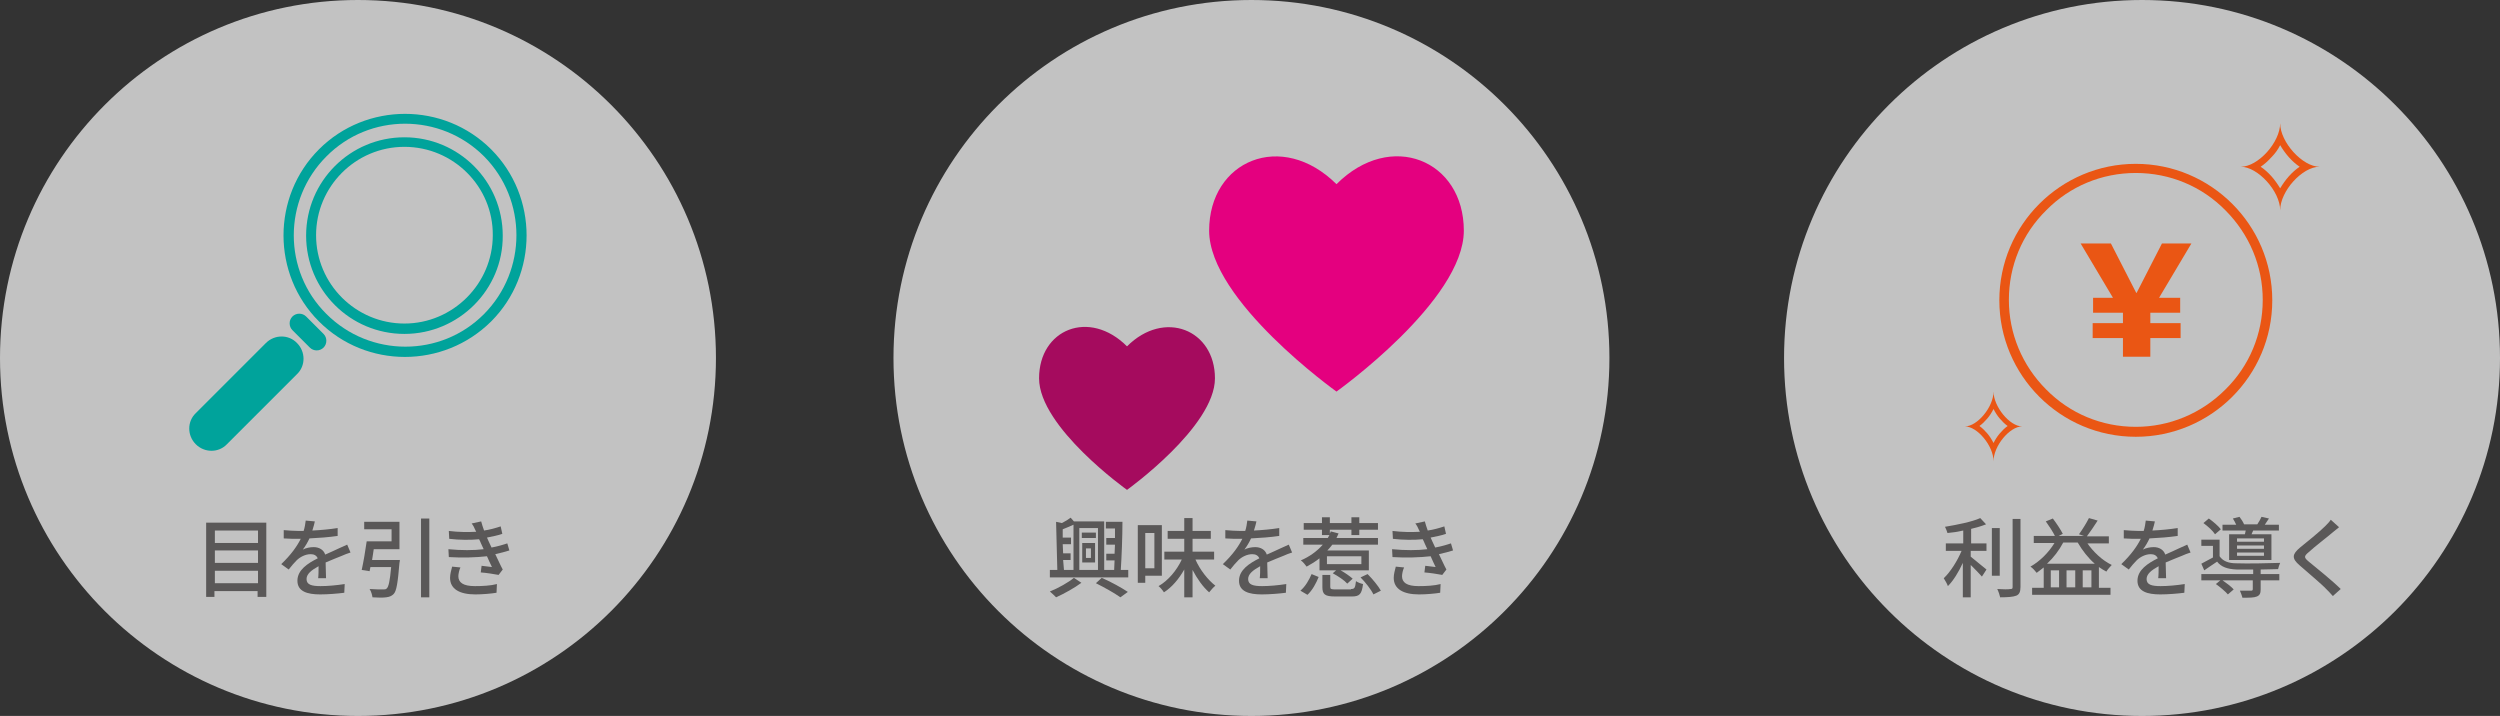 <?xml version="1.0" encoding="UTF-8"?><svg id="_レイヤー_2" xmlns="http://www.w3.org/2000/svg" viewBox="0 0 602.7 172.6"><rect x="0" y="0" width="602.7" height="172.6" fill="#333333" stroke="none"/><defs><style>.cls-1{fill:#ea5614;}.cls-2{fill:#00a39b;}.cls-3{fill:#e4007f;}.cls-4{fill:#a50b5e;}.cls-5{fill:#5a5858;}.cls-6{fill:rgba(255,255,255,.7);}</style></defs><g id="_レイヤー_1-2"><g><circle class="cls-6" cx="86.3" cy="86.3" r="86.3"/><circle class="cls-6" cx="301.7" cy="86.3" r="86.3"/><circle class="cls-6" cx="516.4" cy="86.3" r="86.3"/><g><path class="cls-5" d="M64.2,126v17.9h-2.1v-1.4h-10.4v1.4h-2v-17.9h14.5Zm-12.4,1.9v3h10.4v-3h-10.4Zm0,4.8v3h10.4v-3h-10.4Zm10.4,7.9v-3h-10.4v3h10.4Z"/><path class="cls-5" d="M76.7,139.4c.1-.7,.1-1.9,.1-2.9-1.8,1-2.9,1.9-2.9,3.1,0,1.4,1.3,1.7,3.4,1.7,1.7,0,3.9-.2,5.8-.5l-.1,2.1c-1.5,.2-3.9,.4-5.8,.4-3.1,0-5.5-.7-5.5-3.3s2.5-4.2,4.9-5.4c-.3-.7-.9-1-1.7-1-1.3,0-2.6,.7-3.4,1.5-.6,.6-1.2,1.3-1.9,2.2l-1.8-1.3c2.4-2.3,3.8-4.3,4.7-6.1h-.6c-.9,0-2.3,0-3.5-.1v-2c1.1,.1,2.6,.2,3.6,.2h1.2c.3-.9,.4-1.8,.5-2.5l2.2,.2c-.1,.5-.3,1.3-.6,2.2,2.1-.1,4.2-.3,6.1-.6v1.9c-2,.3-4.6,.5-6.8,.6-.4,.9-1,1.9-1.6,2.7,.7-.4,1.8-.6,2.6-.6,1.3,0,2.4,.6,2.8,1.8,1.3-.6,2.3-1,3.3-1.5,.7-.3,1.3-.6,2-.9l.8,1.9c-.6,.2-1.5,.5-2.1,.8-1.1,.4-2.4,1-3.9,1.6,0,1.2,.1,2.8,.1,3.8h-1.9v-0Z"/><path class="cls-5" d="M96.4,134.8s0,.6-.1,.9c-.4,4.8-.7,6.8-1.4,7.5-.5,.5-1,.7-1.8,.8-.7,.1-2,.1-3.3,0-.1-.6-.3-1.4-.7-2,1.3,.1,2.7,.1,3.2,.1,.4,0,.7,0,.9-.2,.5-.4,.8-1.9,1.1-5.2h-5l-.2,1-1.9-.3c.4-1.8,.9-4.7,1.2-6.9h6v-2.9h-6.6v-1.8h8.5v6.6h-6.2c-.1,.9-.3,1.8-.4,2.6h6.7v-.2Zm7.1-9.8v19h-2v-19h2Z"/><path class="cls-5" d="M122.8,132.7c-.9,.3-2.1,.6-3.4,.9,.6,1.2,1.2,2.6,1.8,3.7l-1,1.3c-1.1-.2-2.9-.5-4.3-.6l.2-1.6c.9,.1,1.8,.2,2.5,.3-.4-.8-.8-1.7-1.2-2.6-2.6,.3-6,.4-9.2,.2l-.1-1.9c3.1,.3,6.1,.3,8.5,0l-.6-1.3c-.2-.4-.3-.8-.5-1.1-2.1,.2-4.7,.2-7.2-.1l-.1-1.9c2.4,.3,4.6,.3,6.6,.2l-.2-.4c-.3-.7-.5-1.1-.9-1.6l2.3-.5c.2,.7,.4,1.4,.7,2.2,1.4-.2,2.8-.6,4-1l.4,1.8c-1.1,.4-2.3,.6-3.7,.9l.4,.9c.2,.4,.4,.9,.7,1.5,1.6-.3,2.9-.7,3.8-1l.5,1.7Zm-11.8,4.1c-.3,.6-.5,1.6-.5,2.1,0,1.5,1.1,2.4,4,2.4,1.8,0,3.8-.1,5.3-.5l-.1,2.1c-1.2,.2-3.3,.4-5.1,.4-3.8,0-6.1-1.3-6.1-4,0-.9,.3-1.9,.5-2.7l2,.2Z"/></g><g><path class="cls-5" d="M272,137.4v1.8h-18.9v-1.8h1.8l-.3-11.6,1.4,.3c.8-.4,1.6-.9,2.1-1.3l.8,.9h7.3v11.7h2.4c0-.7,.1-1.5,.1-2.3h-2v-1.6h2c0-.7,.1-1.5,.1-2.2h-2.1v-1.6h2.1v-2.3h-2.2v-1.6h4c0,3.6-.2,8.5-.4,11.6h1.8Zm-11.3,3.1c-1.6,1.2-4.1,2.6-6.1,3.5-.4-.4-1-1-1.5-1.4,2-.8,4.5-2.2,5.8-3.3l1.8,1.2Zm-4.2-3.1h2.3v-10.9c-.9,.4-1.8,.8-2.6,1.1v2h2v1.6h-2l.1,2.2h1.8v1.6h-1.8l.2,2.4Zm3.7-10.1v10.1h4.5v-10.1h-4.5Zm4,2.4h-3.4v-1.3h3.4v1.3Zm-3.3,1.2h3.1v4.7h-3.1v-4.7Zm.9,3.6h1.2v-2.3h-1.2v2.3Zm3.8,4.8c2.3,1,4.8,2.4,6.3,3.4l-1.8,1.3c-1.4-1-3.7-2.3-5.9-3.4l1.4-1.3Z"/><path class="cls-5" d="M276.1,138.9v1.6h-1.8v-13.9h5.8v12.2h-4v.1Zm0-10.4v8.5h2.2v-8.5h-2.2Zm12.1,6.4c1.1,2.5,3,4.9,4.8,6.3-.5,.4-1.1,1.1-1.5,1.6-1.5-1.3-2.9-3.3-4-5.4v6.6h-2v-6.7c-1.3,2.3-3,4.3-4.9,5.5-.3-.5-.9-1.2-1.3-1.5,2.3-1.3,4.4-3.8,5.6-6.4h-4.2v-1.9h4.8v-3.1h-4v-1.9h4v-3.1h2v3.1h4.4v1.9h-4.4v3.1h5.2v1.9h-4.5Z"/><path class="cls-5" d="M303.7,139.4c.1-.7,.1-1.9,.1-2.9-1.8,1-2.9,1.9-2.9,3.1,0,1.4,1.3,1.7,3.4,1.7,1.7,0,3.9-.2,5.8-.5l-.1,2.1c-1.5,.2-3.9,.4-5.8,.4-3.1,0-5.5-.7-5.5-3.3s2.5-4.2,4.9-5.4c-.3-.7-.9-1-1.7-1-1.3,0-2.6,.7-3.4,1.5-.6,.6-1.2,1.3-1.9,2.2l-1.8-1.3c2.4-2.3,3.8-4.3,4.7-6.1h-.6c-.9,0-2.3,0-3.5-.1v-2c1.1,.1,2.6,.2,3.6,.2h1.2c.3-.9,.4-1.8,.5-2.5l2.2,.2c-.1,.5-.3,1.3-.6,2.2,2.1-.1,4.2-.3,6.1-.6v1.9c-2,.3-4.6,.5-6.8,.6-.4,.9-1,1.9-1.6,2.7,.7-.4,1.8-.6,2.6-.6,1.3,0,2.4,.6,2.8,1.8,1.3-.6,2.3-1,3.3-1.5,.7-.3,1.3-.6,2-.9l.8,1.9c-.6,.2-1.5,.5-2.1,.8-1.1,.4-2.4,1-3.9,1.6,0,1.2,.1,2.8,.1,3.8h-1.9v-0Z"/><path class="cls-5" d="M313.5,142.4c1.2-1,2.1-2.6,2.7-4l1.7,.7c-.6,1.5-1.5,3.2-2.7,4.3l-1.7-1Zm4.6-4.9v-2.9c-1,.8-2,1.4-3.1,2-.3-.4-.9-1.2-1.4-1.5,2.1-.9,3.9-2.2,5.3-3.8h-4.7v-1.6h5.9c.1-.2,.3-.5,.4-.7h-1.8v-1.3h-4.4v-1.6h4.4v-1.4h1.9v1.4h5.2v-1.4h1.9v1.4h4.5v1.6h-4.5v1.3h-1.9v-1.3h-5.2v.9c.1-.2,.2-.3,.2-.5l1.9,.5c-.2,.4-.3,.7-.5,1.1h10v1.6h-11c-.4,.5-.8,1-1.2,1.4h10v4.8h-6.8c1.1,.6,2.2,1.4,2.9,2l-1.3,1.2c-.7-.8-2.2-1.8-3.5-2.5l.8-.7h-4Zm7.6,4.5c.9,0,1-.3,1.2-1.9,.4,.3,1.2,.6,1.7,.7-.3,2.4-.8,3-2.7,3h-4c-2.5,0-3.1-.5-3.1-2.3v-2.9h1.9v2.9c0,.5,.2,.6,1.3,.6h3.7v-.1Zm2.5-7.9h-8.3v1.9h8.3v-1.9Zm1.5,4.3c1.2,1.2,2.6,2.9,3.2,4l-1.8,.9c-.5-1.1-1.9-2.9-3.1-4.1l1.7-.8Z"/><path class="cls-5" d="M350.3,132.7c-.9,.3-2.1,.6-3.4,.9,.6,1.2,1.2,2.6,1.8,3.7l-1,1.3c-1.1-.2-2.9-.5-4.3-.6l.2-1.6c.9,.1,1.8,.2,2.5,.3-.4-.8-.8-1.7-1.2-2.6-2.6,.3-6,.4-9.2,.2l-.1-1.9c3.1,.3,6.1,.3,8.5,0l-.6-1.3c-.2-.4-.3-.8-.5-1.1-2.1,.2-4.7,.2-7.2-.1l-.1-1.9c2.4,.3,4.6,.3,6.6,.2l-.2-.4c-.3-.7-.5-1.1-.9-1.6l2.3-.5c.2,.7,.4,1.4,.7,2.2,1.4-.2,2.8-.6,4-1l.4,1.8c-1.1,.4-2.3,.6-3.7,.9l.4,.9c.2,.4,.4,.9,.7,1.5,1.6-.3,2.9-.7,3.8-1l.5,1.7Zm-11.8,4.1c-.3,.6-.5,1.6-.5,2.1,0,1.5,1.1,2.4,4,2.4,1.8,0,3.8-.1,5.3-.5l-.1,2.1c-1.2,.2-3.3,.4-5.1,.4-3.8,0-6.1-1.3-6.1-4,0-.9,.3-1.9,.5-2.7l2,.2Z"/></g><g><path class="cls-5" d="M475.1,131h3.8v1.8h-3.8v1.4c1,.8,3.2,2.6,3.8,3.1l-1.1,1.7c-.6-.7-1.7-1.8-2.7-2.8v7.8h-1.9v-8.3c-1,2.2-2.3,4.3-3.6,5.6-.2-.6-.7-1.4-1-1.9,1.6-1.5,3.3-4.2,4.3-6.6h-3.8v-1.8h4.2v-3.1c-1.3,.3-2.6,.5-3.8,.6-.1-.4-.4-1.1-.6-1.5,3-.5,6.5-1.2,8.5-2.1l1.4,1.5c-1,.4-2.3,.8-3.6,1.1v3.5h-.1Zm7,7.8h-1.9v-11.5h1.9v11.5Zm5-13.7v16.4c0,1.2-.3,1.8-1,2.1-.8,.3-2,.4-3.9,.4-.1-.5-.4-1.4-.7-2,1.4,.1,2.7,.1,3.2,0,.4,0,.5-.1,.5-.5v-16.4h1.9Z"/><path class="cls-5" d="M503.1,130.8c1.5,2.2,3.7,4.3,6,5.4-.4,.4-1,1.1-1.3,1.6-.6-.3-1.2-.7-1.8-1.1v5h2.8v1.7h-18.9v-1.7h2.8v-4.9c-.6,.5-1.2,.9-1.7,1.3-.3-.4-1-1.2-1.5-1.5,2.3-1.3,4.4-3.4,5.8-5.7h-5v-1.7h5.1c-.5-1-1.4-2.4-2.2-3.5l1.7-.7c.9,1.2,1.9,2.7,2.4,3.7l-1,.5h6.1l-1.2-.4c.8-1.1,1.8-2.7,2.4-3.9l2.1,.6c-.8,1.3-1.8,2.7-2.6,3.8h5.3v1.7h-5.3v-.2Zm1.9,5.1c-1.6-1.4-3-3.2-4.1-5.1h-3.5c-1,1.9-2.3,3.6-3.9,5.1h11.5Zm-8.6,1.6h-2v4.1h2v-4.1Zm3.9,0h-2.1v4.1h2.1v-4.1Zm3.9,4.1v-4.1h-2.1v4.1h2.1Z"/><path class="cls-5" d="M520.3,139.4c.1-.7,.1-1.9,.1-2.9-1.8,1-2.9,1.9-2.9,3.1,0,1.4,1.3,1.7,3.4,1.7,1.7,0,3.9-.2,5.8-.5l-.1,2.1c-1.5,.2-3.9,.4-5.8,.4-3.1,0-5.5-.7-5.5-3.3s2.5-4.2,4.9-5.4c-.3-.7-.9-1-1.7-1-1.3,0-2.6,.7-3.4,1.5-.6,.6-1.2,1.3-1.9,2.2l-1.8-1.3c2.4-2.3,3.8-4.3,4.7-6.1h-.6c-.9,0-2.3,0-3.5-.1v-2c1.1,.1,2.6,.2,3.6,.2h1.2c.3-.9,.4-1.8,.5-2.5l2.2,.2c-.1,.5-.3,1.3-.6,2.2,2.1-.1,4.2-.3,6.1-.6v1.9c-2,.3-4.6,.5-6.8,.6-.4,.9-1,1.9-1.6,2.7,.7-.4,1.8-.6,2.6-.6,1.3,0,2.4,.6,2.8,1.8,1.3-.6,2.3-1,3.3-1.5,.7-.3,1.3-.6,2-.9l.8,1.9c-.6,.2-1.5,.5-2.1,.8-1.1,.4-2.4,1-3.9,1.6,0,1.2,.1,2.8,.1,3.8h-1.9v-0Z"/><path class="cls-5" d="M545,138.4h4.5v1.5h-4.5v2.2c0,.9-.2,1.4-.9,1.7-.7,.3-1.8,.3-3.5,.3-.1-.5-.4-1.2-.6-1.7h2.7c.3,0,.4-.1,.4-.4v-2.1h-7.3c1,.7,2.1,1.5,2.7,2.2l-1.4,1.2c-.6-.7-1.9-1.8-2.9-2.5l1.1-.9h-4.6v-1.5h12.5v-1.1h-4c-2.2-.1-3.7-.6-4.7-1.9-1,.7-2,1.3-3.1,2.1l-.7-1.6c.8-.4,1.8-1,2.8-1.5v-2.8h-2.8v-1.5h4.4v4c.8,1.2,2.2,1.7,4,1.7,2.5,.1,7.9,0,10.6-.1-.2,.4-.4,1.1-.5,1.5-1.1,0-2.6,.1-4.2,.1v1.1Zm-11-9.6c-.5-.8-1.7-1.9-2.8-2.7l1.3-1.1c1,.7,2.3,1.8,2.9,2.6l-1.4,1.2Zm7.2,0c.1-.3,.1-.6,.2-.9h-5.6v-1.4h3.3c-.2-.5-.5-1-.8-1.5l1.6-.4c.4,.5,.9,1.3,1.1,1.8h3.2c.4-.6,.8-1.3,1-1.8l1.8,.4c-.3,.5-.7,1-1,1.5h3.4v1.4h-6.2c-.1,.3-.3,.6-.4,.9h4.8v6.2h-10.2v-6.2h3.8Zm4.6,1h-6.5v.8h6.5v-.8Zm0,1.7h-6.5v.8h6.5v-.8Zm0,1.7h-6.5v.8h6.5v-.8Z"/><path class="cls-5" d="M563.9,127.1c-.5,.4-1.2,1-1.6,1.3-1.4,1.2-4.3,3.4-5.7,4.7-1.2,1-1.2,1.3,0,2.3,1.7,1.4,5.7,4.6,7.7,6.6l-1.9,1.7c-.5-.6-1.1-1.2-1.6-1.7-1.1-1.2-4.5-4-6.4-5.7-2-1.7-1.8-2.7,.1-4.3,1.6-1.3,4.6-3.7,6-5.1,.5-.5,1.1-1.1,1.4-1.6l2,1.8Z"/></g><g><path class="cls-4" d="M292.9,91.2c0,11.7-21.2,26.9-21.2,26.9,0,0-21.2-15.1-21.2-26.9s12.1-16.8,21.2-7.7c9-9,21.2-4,21.2,7.7Z"/><path class="cls-3" d="M352.9,55.6c0,16.9-30.7,38.8-30.7,38.8,0,0-30.7-21.9-30.7-38.8s17.5-24.3,30.7-11.2c13.1-13.1,30.7-5.8,30.7,11.2Z"/></g><g><path class="cls-1" d="M514.9,41.7c8.2,0,15.9,3.2,21.6,9,5.8,5.8,9,13.5,9,21.6,0,8.2-3.2,15.9-9,21.6-5.8,5.8-13.5,9-21.6,9-8.2,0-15.9-3.2-21.6-9-5.8-5.8-9-13.5-9-21.6,0-8.2,3.2-15.9,9-21.6,5.7-5.8,13.4-9,21.6-9m0-2.2c-18.1,0-32.9,14.7-32.9,32.9,0,18.1,14.7,32.9,32.9,32.9,18.1,0,32.9-14.7,32.9-32.9-0-18.2-14.8-32.9-32.9-32.9h0Z"/><path class="cls-1" d="M509.4,71.8l-7.8-13.1h7.3l6.1,11.9h.1l6.1-11.9h7.1l-7.8,13.1h5.1v3.6h-7.2v2.5h7.3v3.6h-7.3v4.5h-6.6v-4.5h-7.3v-3.6h7.3v-2.5h-7.2v-3.6h4.8Z"/><path class="cls-1" d="M549.7,35c.6,1,1.3,2,2.1,2.9s1.7,1.7,2.6,2.3c-.9,.6-1.8,1.4-2.6,2.3s-1.5,1.9-2.1,2.9c-.6-1-1.3-2-2.1-2.9s-1.7-1.7-2.6-2.3c.9-.6,1.8-1.4,2.6-2.3,.9-.9,1.6-1.9,2.1-2.9m0-5.3c0,4.6-5.3,10.5-9.5,10.5,4.1,0,9.5,5.9,9.5,10.5,0-4.6,5.3-10.5,9.5-10.5-4.1,0-9.5-5.9-9.5-10.5h0Z"/><path class="cls-1" d="M480.6,98.6c.4,.8,.9,1.6,1.5,2.3s1.2,1.3,1.9,1.8c-.7,.5-1.3,1.1-1.9,1.8s-1.1,1.5-1.5,2.3c-.4-.8-.9-1.6-1.5-2.3-.6-.7-1.2-1.3-1.9-1.8,.7-.5,1.3-1.1,1.9-1.8,.6-.7,1.1-1.5,1.5-2.3m0-4.2c0,3.7-3.9,8.4-6.9,8.4,3,0,6.9,4.7,6.9,8.4,0-3.7,3.9-8.4,6.9-8.4-3,0-6.9-4.8-6.9-8.4h0Z"/></g><g><g><path class="cls-2" d="M76.9,77.5c-11.4-11.4-11.4-30.1,0-41.5s30.1-11.4,41.5,0,11.4,30.1,0,41.5c-11.5,11.4-30.1,11.4-41.5,0Zm39.8-39.8c-10.5-10.5-27.6-10.5-38,0-10.5,10.5-10.5,27.6,0,38,10.5,10.5,27.6,10.5,38,0s10.4-27.5,0-38Z"/><path class="cls-2" d="M74.7,83.8l-4.2-4.2c-.9-.9-.9-2.4,0-3.3h0c.9-.9,2.4-.9,3.3,0l4.2,4.2c.9,.9,.9,2.4,0,3.3h0c-.9,.9-2.4,.9-3.3,0Z"/><path class="cls-2" d="M47.2,107.1h0c-2.1-2.1-2.1-5.5,0-7.5l16.9-16.9c2.1-2.1,5.5-2.1,7.5,0h0c2.1,2.1,2.1,5.5,0,7.5l-16.9,16.9c-2,2.1-5.4,2.1-7.5,0Z"/></g><path class="cls-2" d="M97.5,80.5c-13.1,0-23.7-10.6-23.7-23.7s10.6-23.7,23.7-23.7,23.7,10.6,23.7,23.7c.1,13-10.6,23.7-23.7,23.7Zm0-45.1c-11.8,0-21.3,9.6-21.3,21.3,0,11.8,9.6,21.3,21.3,21.3s21.3-9.6,21.3-21.3c.1-11.7-9.5-21.3-21.3-21.3Z"/></g></g></g></svg>